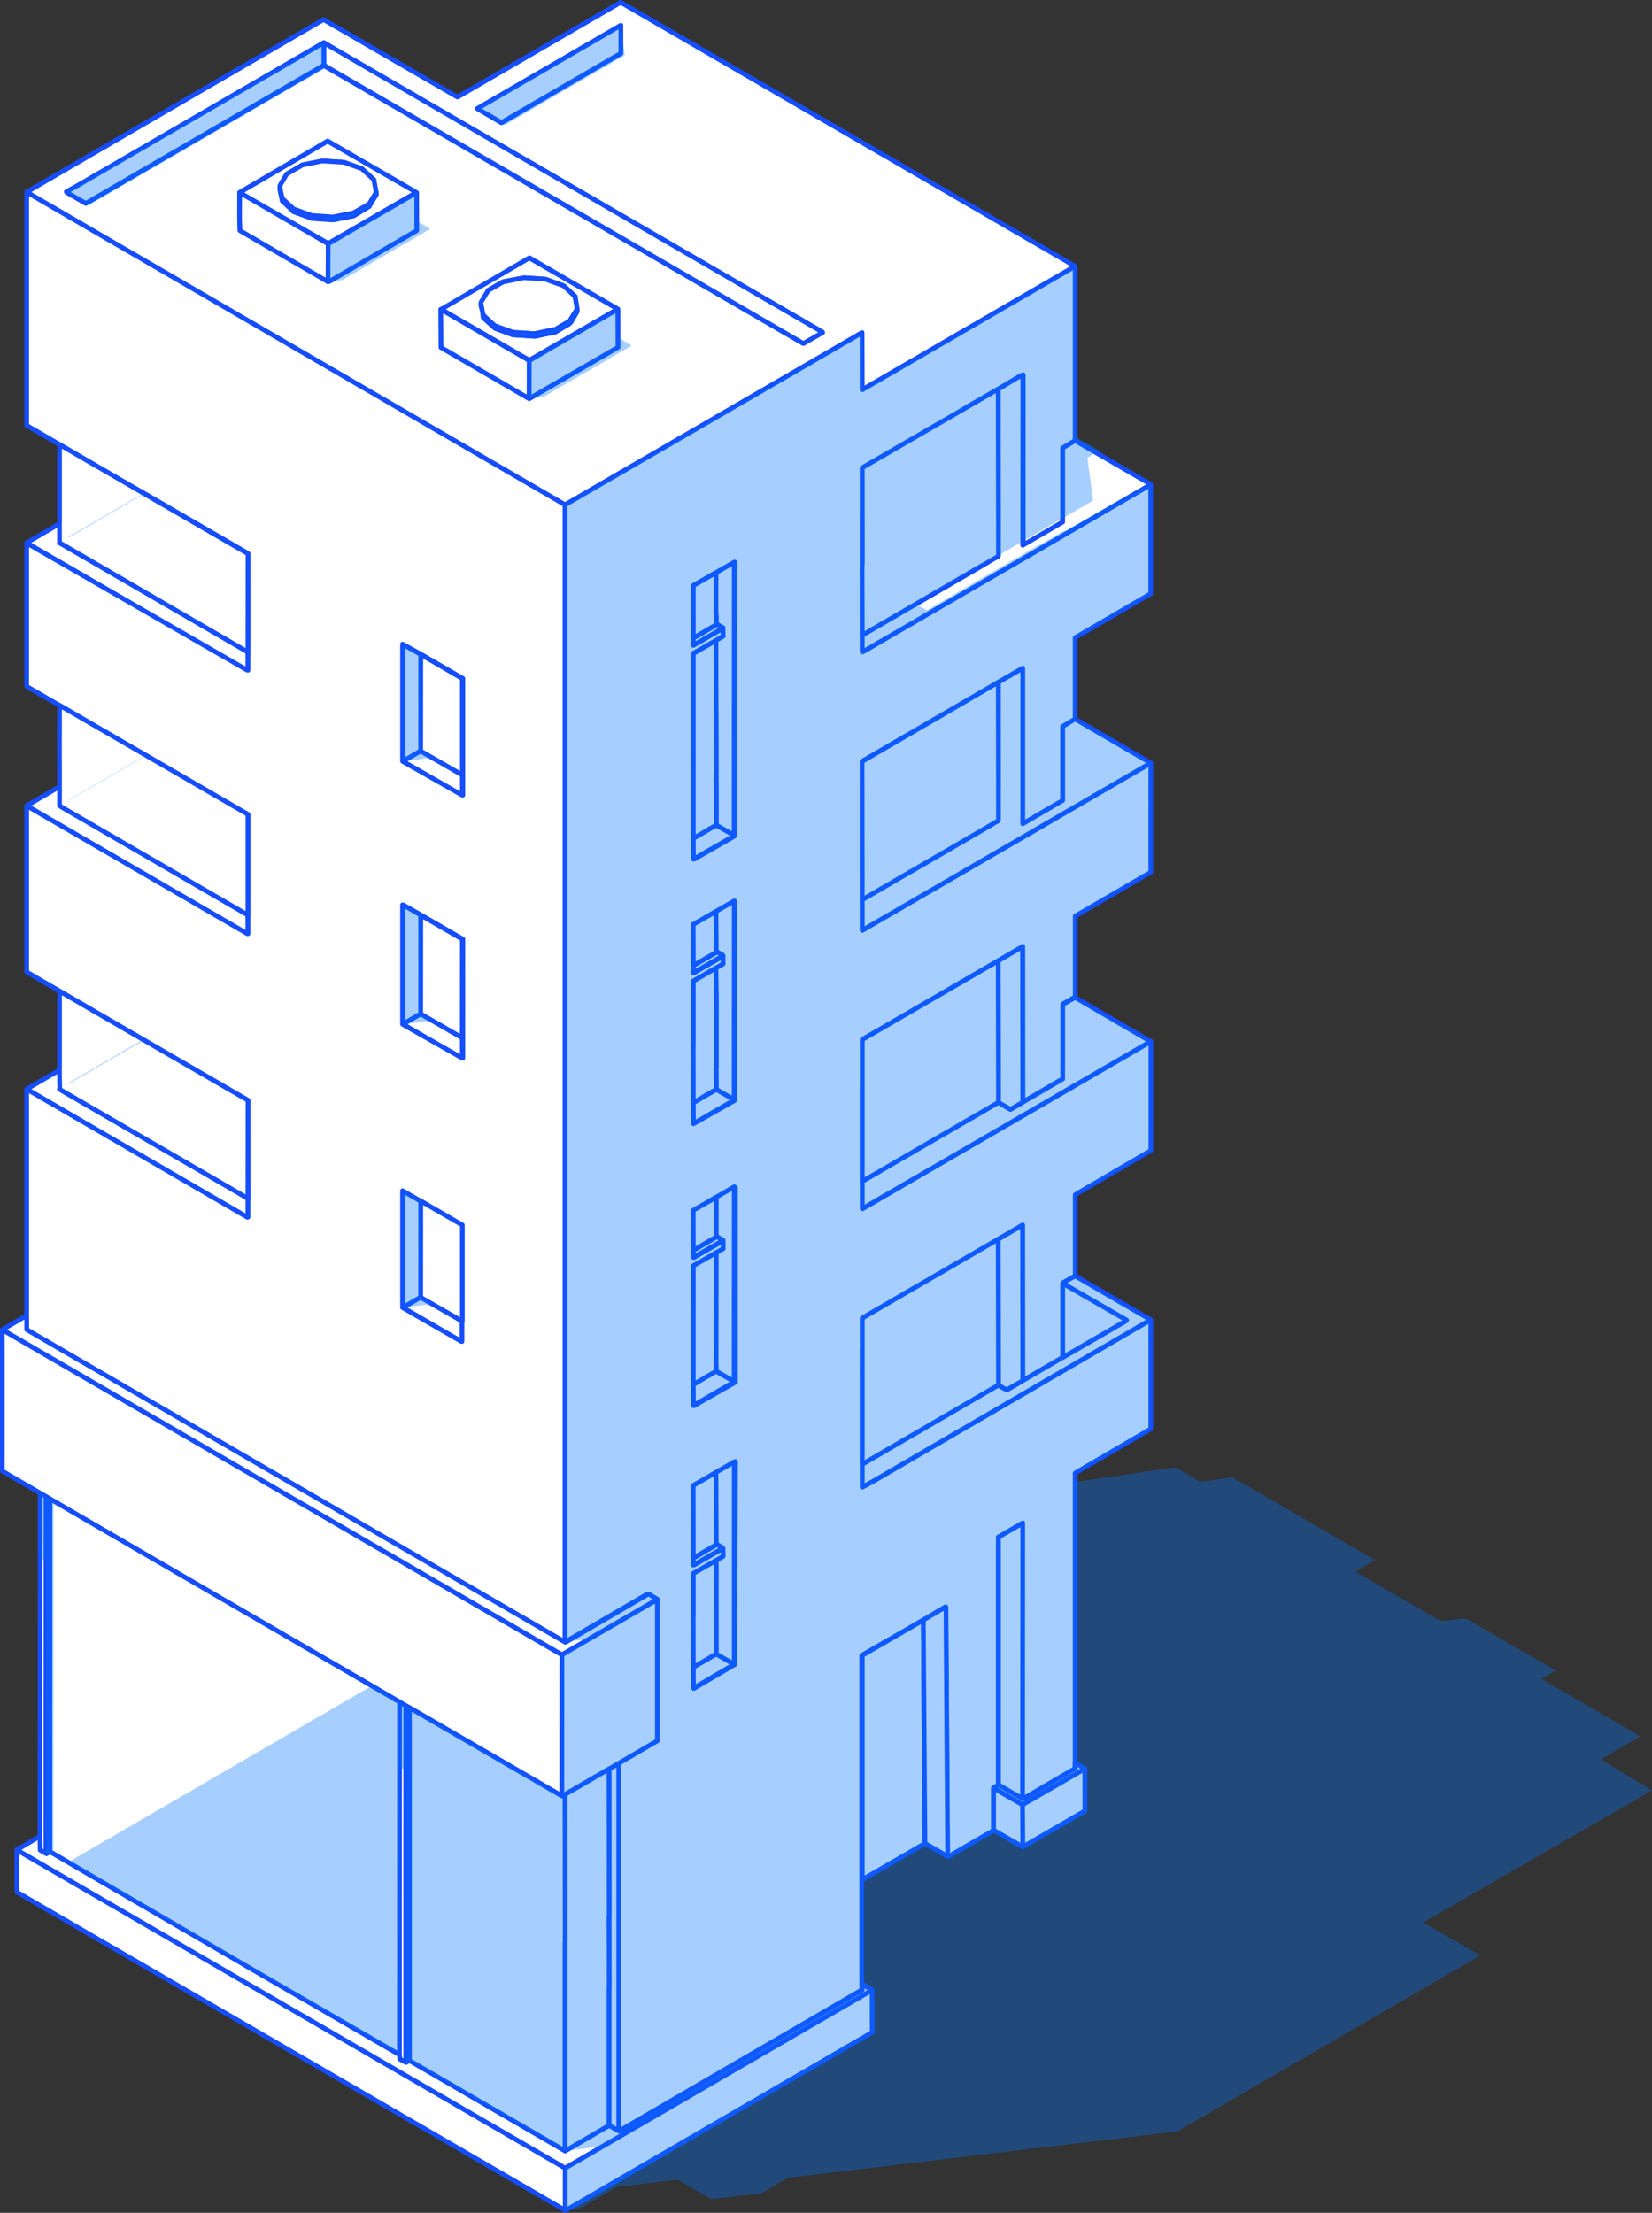 <?xml version="1.0" encoding="UTF-8"?> <svg xmlns="http://www.w3.org/2000/svg" viewBox="0 0 176.47 236.31"><rect x="0" y="0" width="176.47" height="236.31" fill="#333333" stroke="none"/> <defs> <style>.cls-1{fill:#fff;stroke:#154dff;stroke-linecap:round;stroke-linejoin:round;stroke-width:0.5px;}.cls-2{fill:#0073ff;opacity:0.35;}</style> </defs> <title>home_05</title> <g id="Слой_2" data-name="Слой 2"> <g id="_лой_1" data-name="—лой_1"> <g id="Layer1_0_FILL" data-name="Layer1 0 FILL"> <polygon class="cls-1" points="43.04 127.16 43.04 139.64 44.95 138.53 44.95 128.26 43.04 127.16"></polygon> <polygon class="cls-1" points="44.1 220.24 44.12 182.58 43.34 182.13 43.34 220.24 43.38 220.25 43.74 220.05 44.1 220.24"></polygon> <path class="cls-1" d="M113.52,55.75V47.84l1.33-.79V28.43L92.11,41.61l0-6.1L60.35,53.91V175.36l0,0,8.82-5.14.08,0,.92.57v15.1l-4.12,2.41V227.6l.3-.15,25.7-14.94V176.78L98.63,173l2.33-1.38.07,0,0,.11.18,26.54.1,0,4.8-2.79v-4.53l.54-.3V164.15l2.58-1.5v29.46l.19-.08,5.43-3.17V157.31l8.08-4.72V140.94l-29.57,17.2-1.23.67V140.76l14.52-8.42,2.6-1.51v16.61l4.28-2.48v-7.91l.13-.12,1.2-.67v-8.68l8.08-4.72V111.22l-30.8,17.86V111l14.52-8.41,2.6-1.52v16.62l4.28-2.48v-8l1.32-.75V97.83l8.07-4.69V81.48L92.11,99.35V81.29l14.53-8.42,2.6-1.51V88l4.28-2.49v-7.9l1.33-.8V68.1l8.07-4.7V51.75L92.27,69.55l-.16.06V50l11.2-6.48,3.32-1.92L109,40.17l.3-.14,0,18.2ZM74.06,82V69.79l2.42-1.39.77-.45,0-.87-3.17,1.83V62.54l1.75-1,.67-.39,2-1.12V89.21l-.06.09-4.28,2.45,0-2.24Zm2.42,15.36,2-1.12v21.26l-.1.07L74.08,120l0-2.24v-13l2.42-1.39.75-.43,0,0,0-.84-3.17,1.82V98.73Zm2,80.4-4.35,2.55,0-2.25V168l2.44-1.39.75-.43,0-.89-3.17,1.83v-8.49l2.42-1.42,2-1.13Zm-4.35-27.64,0-2.26V135.17l2.44-1.39.75-.43v-.89l-3.19,1.83v-5l2.34-1.36.09,0,2-1.12v20.79l0,0Z"></path> <polygon class="cls-1" points="93.16 212.51 60.37 231.53 60.37 236.04 60.41 236.06 93.17 217.03 93.16 212.51"></polygon> <polygon class="cls-1" points="115.88 188.88 109.23 192.72 109.25 197.23 115.89 193.39 115.88 188.88"></polygon> <polygon class="cls-1" points="106.66 164.15 106.66 190.61 109.23 192.1 109.25 162.65 106.66 164.15"></polygon> <polygon class="cls-1" points="22.68 63.77 20.91 62.78 20.91 66.39 22.68 67.42 22.69 63.9 22.68 63.77"></polygon> <polygon class="cls-1" points="76.48 74.23 76.5 82.09 76.5 83.56 76.5 88.12 78.42 89.21 78.43 60.04 76.48 61.16 76.48 64.22 76.48 65.6 76.5 65.75 76.5 66.72 76.59 66.68 77.22 67.03 77.23 67.08 77.25 67.95 76.48 68.4 76.48 74.23"></polygon> <path class="cls-1" d="M44.31,20.42,35,15.06l-9.43,5.51L35.06,26l9.45-5.47Zm-4.89,1.64-1.64,1-2.2.43-2.23-.15-2-.72-.19-.22-1-.92-.24-1.19V20l0-.19.71-1.2,1.67-1,2.13-.43,2.32.15,1.9.68,1.28,1.17.24,1.36,0,.24Z"></path> <polygon class="cls-1" points="106.14 190.94 106.14 195.44 109.25 197.23 109.23 192.72 106.14 190.94"></polygon> <polygon class="cls-1" points="76.48 103.38 76.5 105.91 76.5 113.91 76.5 114.52 76.5 115.38 76.5 116.34 78.42 117.44 78.43 96.21 76.48 97.33 76.5 101.71 76.6 101.66 77.2 102.01 77.23 102.07 77.25 102.91 77.23 102.95 76.48 103.38"></polygon> <path class="cls-1" d="M56.53,27.53,47.08,33l9.46,5.47L66,33Zm4.27,7.06-1.49.87-2.17.45-2.35-.15-1.9-.7-1.27-1.14,0-.44,0-.24,0-.06v-.1l-.1-.31,0-.27v-.22L52.14,31l1.61-.93L56,29.66l2.27.15,1.88.68.12.06,1.18,1.1L61.65,33l0,.23L61,34.37Z"></path> <polygon class="cls-1" points="4.93 159.82 4.29 159.45 4.27 196.09 4.29 197.58 4.92 197.94 4.93 159.82"></polygon> <polygon class="cls-1" points="60.37 231.53 1.8 197.55 1.8 202.04 1.86 202.09 60.37 236.04 60.37 231.53"></polygon> <polygon class="cls-1" points="43.34 182.13 42.68 181.76 42.66 219.41 42.71 219.9 43.34 220.24 43.34 182.13"></polygon> <polygon class="cls-1" points="65.06 188.91 65.06 226.98 66.09 227.57 66.09 188.31 65.06 188.91"></polygon> <polygon class="cls-1" points="66.09 188.31 70.22 185.9 70.22 170.8 60.02 176.71 60.01 191.79 60.12 191.78 65.06 188.91 66.09 188.31"></polygon> <polygon class="cls-1" points="43.04 68.79 43.04 81.3 44.95 80.19 44.95 69.89 43.04 68.79"></polygon> <polygon class="cls-1" points="76.5 82.09 76.48 74.23 75.81 74.63 75.81 79.43 75.81 80.99 75.81 82.09 75.8 82.3 75.83 82.31 76.3 82.03 76.5 82.09"></polygon> <polygon class="cls-1" points="75.81 83.18 75.81 88.49 76.5 88.12 76.5 83.56 75.81 83.18"></polygon> <polygon class="cls-1" points="43.1 96.63 43.04 96.63 43.04 109.38 44.95 108.27 44.95 97.73 43.1 96.63"></polygon> <polygon class="cls-1" points="5.69 197.94 5.7 197.08 5.7 195.25 5.7 160.29 4.93 159.82 4.92 197.94 4.96 197.97 5.33 197.76 5.69 197.94"></polygon> <polygon class="cls-1" points="92.11 57.26 92.11 67.83 94.13 66.65 94.11 56.12 92.11 57.26"></polygon> <polygon class="cls-1" points="92.11 118.31 92.11 126.15 94.13 124.97 94.11 117.17 92.11 118.31"></polygon> <polygon class="cls-1" points="92.11 146.59 92.11 156.34 94.13 155.18 94.11 145.44 92.11 146.59"></polygon> <polygon class="cls-1" points="92.2 87.31 92.11 87.33 92.11 96.06 94.13 94.89 94.11 86.19 92.2 87.31"></polygon> <polygon class="cls-1" points="75.8 146.37 75.83 146.57 76.32 146.29 76.5 146.37 76.48 138.47 75.83 138.85 75.8 140.25 74.06 141.24 74.06 147.83 75.6 146.93 75.6 146.49 75.8 146.37"></polygon> <polygon class="cls-1" points="75.83 114.13 76.32 113.83 76.5 113.91 76.5 105.91 75.81 106.31 75.8 110.41 75.8 111.97 74.06 112.95 74.06 117.75 76.5 116.34 76.5 115.38 75.6 114.87 75.6 114.03 75.8 113.91 75.8 114.12 75.83 114.13"></polygon> <polygon class="cls-1" points="113.52 144.96 109.25 147.44 107.54 148.43 106.64 147.92 94.13 155.18 92.11 156.34 92.11 158.81 93.34 158.14 122.91 140.94 114.85 136.26 113.65 136.94 113.52 137.05 120.34 140.98 120.22 141.09 113.52 144.96"></polygon> <path class="cls-1" d="M92.11,41.61l22.73-13.18L66.3.25,48.87,10.37,34.56,2.09,2.85,20.52l57.5,33.39,31.74-18.4ZM66.32,2.71v3l-12.75,7.4L51,11.6ZM35.25,30l-.21.07-9.4-5.46-.05-1.37,0-2.69L35,15.06l9.27,5.36.2.15v4.05ZM56.53,42.57,47.11,37.1l0-4.06,9.45-5.51L66,33l0,4.07Zm29.28-5.89L34.59,7,9.17,21.72l-2-1.17,0-.07,1.3-.72L34.59,4.56,87.83,35.45l0,.06Z"></path> <polygon class="cls-1" points="74.06 147.83 74.08 150.09 78.44 147.56 78.42 147.53 76.5 146.43 76.5 146.37 76.32 146.29 75.83 146.57 75.8 146.37 75.6 146.49 76 146.71 75.6 146.93 74.06 147.83"></polygon> <polygon class="cls-1" points="74.06 68.91 77.23 67.08 77.22 67.03 76.59 66.68 76.5 66.72 76.5 65.75 76.48 65.6 76.48 64.22 76 64.48 75.94 64.55 75.94 65.3 75.83 65.35 75.81 61.55 74.06 62.54 74.06 65.53 76.33 66.83 74.06 68.14 74.06 68.91"></polygon> <polygon class="cls-1" points="74.06 167.15 77.23 165.32 76.62 164.94 76.5 164.97 75.65 165.47 74.06 164.58 74.06 165.19 75.11 165.79 74.06 166.39 74.06 167.15"></polygon> <polygon class="cls-1" points="76.5 176.63 74.06 178.03 74.08 180.28 78.43 177.73 76.5 176.63"></polygon> <polygon class="cls-1" points="94.13 66.65 92.11 67.83 92.11 69.61 92.27 69.55 122.91 51.75 122.92 51.72 114.85 47.05 113.52 47.84 113.52 55.75 109.25 58.23 109.26 40.03 108.96 40.17 106.63 41.55 106.63 45.4 106.63 57.24 100.72 53.84 97.19 55.9 104.94 60.38 97.19 64.87 94.13 66.65"></polygon> <polygon class="cls-1" points="94.13 94.89 92.11 96.06 92.11 99.35 122.92 81.48 114.85 76.78 113.52 77.58 113.52 85.48 109.25 87.97 109.25 71.36 106.64 72.86 106.63 84.08 100.72 80.67 97.19 82.73 106.14 87.92 97.19 93.11 94.13 94.89"></polygon> <polygon class="cls-1" points="92.11 146.59 94.11 145.44 92.11 144.29 92.11 146.59"></polygon> <polygon class="cls-1" points="92.11 118.31 94.11 117.17 92.11 116 92.11 118.31"></polygon> <polygon class="cls-1" points="115.88 188.88 114.85 188.26 114.85 188.86 109.42 192.03 109.23 192.1 106.66 190.61 106.12 190.91 106.14 190.94 109.23 192.72 115.88 188.88"></polygon> <polygon class="cls-1" points="92.11 85.02 92.11 87.33 92.2 87.31 94.11 86.19 92.11 85.02"></polygon> <polygon class="cls-1" points="92.11 57.26 94.11 56.12 92.11 54.95 92.11 57.26"></polygon> <polygon class="cls-1" points="113.53 107.27 113.52 107.31 113.52 115.22 109.25 117.71 107.94 118.47 106.64 117.72 94.13 124.97 92.11 126.15 92.11 129.08 122.91 111.22 114.85 106.52 113.53 107.27"></polygon> <polygon class="cls-1" points="49.39 82.76 44.95 80.19 43.04 81.3 49.33 84.96 49.39 84.92 49.39 82.76"></polygon> <polygon class="cls-1" points="76.48 138.47 76.48 138.29 74.06 139.69 74.06 141.24 75.8 140.25 75.83 138.85 76.48 138.47"></polygon> <polygon class="cls-1" points="35.64 177.87 35.64 178.48 36.37 178.08 35.82 177.76 35.64 177.87"></polygon> <polygon class="cls-1" points="49.39 141.1 44.95 138.53 43.04 139.64 49.33 143.3 49.39 143.26 49.39 141.1"></polygon> <polygon class="cls-1" points="49.38 110.83 44.95 108.27 43.04 109.38 49.33 113.04 49.39 113.01 49.38 110.83"></polygon> <polygon class="cls-1" points="34.56 178.51 5.7 195.25 5.7 197.08 35.63 179.69 34.56 179.1 34.59 178.69 34.56 178.51"></polygon> <polygon class="cls-1" points="92.11 211.9 92.11 212.51 66.41 227.45 66.11 227.6 66.09 227.57 65.06 226.98 60.37 229.7 44.1 220.24 43.74 220.05 43.38 220.25 43.34 220.24 42.71 219.9 42.66 219.41 5.69 197.94 5.33 197.76 4.96 197.97 4.92 197.94 4.29 197.58 4.27 196.09 1.8 197.55 60.37 231.53 93.16 212.51 92.11 211.9"></polygon> <polygon class="cls-1" points="13.62 110.05 2.85 116.31 26.43 130 26.49 130.01 26.49 127.98 25.44 127.37 6.36 116.31 15.38 111.08 13.62 110.05"></polygon> <polygon class="cls-1" points="13.84 79.65 2.85 86.05 26.43 99.74 26.49 99.74 26.48 97.7 22.69 95.5 20.91 94.47 6.48 86.1 6.38 86.02 15.6 80.67 13.84 79.65"></polygon> <polygon class="cls-1" points="13.63 51.69 2.85 57.97 26.43 71.66 26.49 71.67 26.48 69.62 22.68 67.42 20.91 66.39 6.36 57.97 15.41 52.73 13.63 51.69"></polygon> <polygon class="cls-1" points="75.6 82.21 75.6 83.05 75.81 83.18 76.5 83.56 76.5 82.09 76.3 82.03 75.83 82.31 75.8 82.3 75.81 82.09 75.6 82.21"></polygon> <polygon class="cls-1" points="78.42 89.21 76.5 88.12 75.81 88.49 74.06 89.51 74.08 91.75 78.36 89.3 78.42 89.21"></polygon> <polygon class="cls-1" points="76.6 101.66 76.5 101.71 74.06 103.11 74.06 103.89 77.23 102.07 77.2 102.01 76.6 101.66"></polygon> <polygon class="cls-1" points="74.06 80.42 74.06 81.97 75.81 80.99 75.81 79.43 74.06 80.42"></polygon> <polygon class="cls-1" points="76.5 132.1 74.06 133.53 74.06 134.28 77.25 132.46 76.62 132.07 76.5 132.1"></polygon> <polygon class="cls-1" points="76.32 113.83 75.83 114.13 76.5 114.52 76.5 113.91 76.32 113.83"></polygon> <polygon class="cls-1" points="78.43 117.47 78.42 117.44 76.5 116.34 74.06 117.75 74.08 119.99 78.33 117.54 78.43 117.47"></polygon> <polygon class="cls-1" points="75.6 114.03 75.8 114.12 75.8 113.91 75.6 114.03"></polygon> <polygon class="cls-1" points="74.06 111.4 74.06 112.95 75.8 111.97 75.8 110.41 74.06 111.4"></polygon> <polygon class="cls-1" points="75.6 146.93 76 146.71 75.6 146.49 75.6 146.93"></polygon> <polygon class="cls-1" points="76.39 127.9 76.5 127.96 76.48 127.86 76.39 127.9"></polygon> <polygon class="cls-1" points="75.83 114.13 75.8 114.12 75.6 114.03 75.6 114.87 76.5 115.38 76.5 114.52 75.83 114.13"></polygon> <polygon class="cls-1" points="109.25 117.71 109.23 101.09 106.63 102.61 106.64 117.72 107.94 118.47 109.25 117.71"></polygon> <polygon class="cls-1" points="113.52 137.05 113.52 144.96 120.22 141.09 120.34 140.98 113.52 137.05"></polygon> <polygon class="cls-1" points="87.83 35.45 34.59 4.56 34.59 6.96 85.81 36.68 87.88 35.51 87.83 35.45"></polygon> <polygon class="cls-1" points="109.25 147.44 109.23 130.83 106.63 132.34 106.64 147.92 107.54 148.43 109.25 147.44"></polygon> <polygon class="cls-1" points="22.63 94.29 22.54 94.23 20.91 93.31 20.91 94.47 22.69 95.5 22.69 94.42 22.63 94.29"></polygon> <polygon class="cls-1" points="76.5 176.63 78.43 177.73 78.43 156.11 76.48 157.24 76.5 164.97 76.62 164.94 77.23 165.32 77.25 166.21 76.5 166.64 76.5 176.63"></polygon> <polygon class="cls-1" points="76.5 133.78 76.48 138.29 76.48 138.47 76.5 146.37 76.5 146.43 78.42 147.53 78.43 126.74 76.48 127.86 76.5 127.96 76.5 132.1 76.62 132.07 77.25 132.46 77.25 133.35 76.5 133.78"></polygon> <polygon class="cls-1" points="34.59 6.96 34.59 4.56 8.38 19.76 7.08 20.48 7.13 20.55 9.17 21.72 34.59 6.96"></polygon> <polygon class="cls-1" points="66.32 2.71 50.99 11.6 53.57 13.09 66.32 5.69 66.32 2.71"></polygon> <polygon class="cls-1" points="75.81 82.09 75.81 80.99 74.06 81.97 74.06 89.51 75.81 88.49 75.81 83.18 75.6 83.05 75.6 82.21 75.81 82.09"></polygon> <polygon class="cls-1" points="75.94 64.55 76 64.48 76.48 64.22 76.48 61.16 75.81 61.55 75.83 65.35 75.94 65.3 75.94 64.55"></polygon> <polygon class="cls-1" points="31.36 22.57 33.35 23.29 35.58 23.44 37.78 23.01 39.42 22.06 40.2 20.79 40.18 20.55 39.42 21.79 37.72 22.75 35.55 23.17 33.32 23.02 31.38 22.32 30.15 21.19 29.91 20.06 29.91 20.24 30.15 21.43 31.17 22.35 31.36 22.57"></polygon> <polygon class="cls-1" points="30.15 21.19 31.38 22.32 33.32 23.02 35.55 23.17 37.72 22.75 39.42 21.79 40.18 20.55 39.94 19.19 38.66 18.02 36.76 17.34 34.44 17.19 32.31 17.62 30.64 18.58 29.93 19.78 29.89 19.97 29.91 20 29.91 20.06 30.15 21.19"></polygon> <polygon class="cls-1" points="51.52 33.19 51.53 33.24 51.58 33.48 51.62 33.66 52.85 34.79 54.79 35.49 57.08 35.64 59.37 35.16 60.9 34.26 60.92 34.17 61.65 33.01 61.41 31.65 60.23 30.55 60.12 30.49 58.23 29.81 55.96 29.66 53.75 30.11 52.14 31.03 51.38 32.28 51.37 32.42 51.38 32.5 51.5 33.08 51.52 33.19"></polygon> <polygon class="cls-1" points="35.06 26.04 25.61 20.57 25.59 23.26 25.64 24.63 35.04 30.09 35.06 26.04"></polygon> <polygon class="cls-1" points="56.54 38.51 47.08 33.03 47.11 37.1 56.53 42.57 56.54 38.51"></polygon> <polygon class="cls-1" points="44.51 20.57 35.06 26.04 35.04 30.09 35.25 30.02 44.52 24.62 44.51 20.57"></polygon> <polygon class="cls-1" points="56.54 38.51 56.53 42.57 66.01 37.09 65.99 33.02 56.54 38.51"></polygon> <polygon class="cls-1" points="51.38 32.5 51.4 32.77 51.5 33.08 51.38 32.5"></polygon> <polygon class="cls-1" points="54.79 35.76 57.14 35.91 59.31 35.46 60.8 34.59 61.01 34.37 61.67 33.24 61.65 33.01 60.92 34.17 60.9 34.26 59.37 35.16 57.08 35.64 54.79 35.49 52.85 34.79 51.62 33.66 51.58 33.48 51.62 33.92 52.89 35.06 54.79 35.76"></polygon> <polygon class="cls-1" points="92.11 176.78 92.11 200.73 98.81 196.86 98.63 173.01 92.11 176.78"></polygon> <polygon class="cls-1" points="101.05 171.71 101.03 171.6 100.96 171.63 98.63 173.01 98.81 196.86 101.23 198.25 101.05 171.71"></polygon> <polygon class="cls-1" points="35.63 179.69 35.64 178.48 35.64 177.87 35.64 177.66 34.58 177.05 34.56 178.51 34.59 178.69 34.56 179.1 35.63 179.69"></polygon> <path class="cls-1" d="M26.43,130,2.85,116.31V142l57.5,33.37V53.91L2.85,20.52V45.43l10.78,6.26,1.78,1,11.08,6.41,0,10.48,0,2h-.06L2.85,58v15.3l11,6.38,1.76,1L26.49,87l0,10.72,0,2h-.06L2.85,86.05V103.8l23.64,13.71,0,9.26,0,1.21v2ZM43,68.79,45,69.89l4.44,2.56V84.92l-.06,0L43,81.3Zm0,27.84h.06L45,97.73l4.44,2.56V113l-.06,0L43,109.38Zm0,30.53,1.91,1.1,4.44,2.56v12.44l-.06,0L43,139.64Z"></path> <polygon class="cls-1" points="5.7 160.29 34.58 177.05 35.64 177.66 35.82 177.76 36.37 178.08 42.68 181.76 43.34 182.13 44.12 182.58 60.01 191.79 60.02 176.71 0.25 142 0.25 157.1 4.29 159.45 4.93 159.82 5.7 160.29"></polygon> <polygon class="cls-1" points="0.25 142 60.02 176.71 70.22 170.8 69.3 170.23 69.22 170.25 60.4 175.39 60.35 175.36 2.85 141.99 2.85 140.49 0.25 142"></polygon> <polygon class="cls-1" points="25.44 127.37 26.49 127.98 26.48 126.77 25.44 127.37"></polygon> <polygon class="cls-1" points="97.19 64.87 104.94 60.38 97.19 55.9 97.19 64.87"></polygon> <polygon class="cls-1" points="97.19 93.11 106.14 87.92 97.19 82.73 97.19 93.11"></polygon> <polygon class="cls-1" points="103.31 43.47 106.63 45.4 106.63 41.55 103.31 43.47"></polygon> </g> <polygon class="cls-1" points="60.35 229.69 60.38 229.7 65.06 226.98 65.06 212.26 65.08 212.08 65.06 204.74 65.05 204.68 65.08 204.56 65.06 188.91 60.35 191.64 60.37 207.37 60.35 207.4 60.35 229.69"></polygon> <polygon class="cls-1" points="6.45 116.36 6.48 116.37 6.6 116.46 26.48 127.98 26.49 117.54 26.48 117.51 26.45 117.48 15.38 111.08 6.36 105.85 6.36 114.25 6.35 114.28 6.38 116.25 6.36 116.3 6.45 116.36"></polygon> <polygon class="cls-1" points="42.66 219.41 42.68 181.76 5.33 160.06 5.33 197.76 5.69 197.94 27.53 210.66 42.66 219.41"></polygon> <polygon class="cls-1" points="6.41 86.07 6.44 86.08 6.5 86.13 6.53 86.14 6.59 86.19 26.48 97.72 26.48 86.98 26.4 86.92 15.6 80.67 13.84 79.65 6.36 75.32 6.35 81.32 6.36 81.35 6.36 86.04 6.41 86.07"></polygon> <polygon class="cls-1" points="6.44 58 6.47 58.03 6.5 58.05 6.59 58.09 26.48 69.64 26.49 59.17 26.48 59.14 26.4 59.08 15.41 52.73 13.63 51.69 6.36 47.48 6.36 55.91 6.35 55.94 6.36 57.96 6.41 57.99 6.44 58"></polygon> <polygon class="cls-1" points="44.95 128.26 44.94 138.55 49.39 141.1 49.39 130.83 44.95 128.26"></polygon> <polygon class="cls-1" points="49.39 100.3 44.95 97.73 44.94 108.29 44.98 108.3 49.38 110.83 49.39 100.3"></polygon> <polygon class="cls-1" points="59.89 229.42 60.35 229.69 60.35 207.4 60.37 207.37 60.35 191.64 60.07 191.81 60.01 191.79 43.74 182.37 43.74 220.05 59.82 229.38 59.85 229.41 59.89 229.42"></polygon> <polygon class="cls-1" points="44.95 69.89 44.94 80.21 49.39 82.76 49.39 72.47 44.95 69.89"></polygon> <polygon class="cls-1" points="76.48 97.33 74.06 98.72 74.05 98.75 74.06 103.11 76.5 101.71 76.48 97.33"></polygon> <polygon class="cls-1" points="76.5 133.78 74.06 135.17 74.06 147.83 74.29 147.73 75.39 147.08 75.6 146.93 75.68 146.92 76 146.71 76.14 146.65 76.5 146.43 76.51 146.31 76.48 145.7 76.51 137.96 76.5 133.78"></polygon> <polygon class="cls-1" points="76.5 127.96 76.48 127.86 74.06 129.25 74.05 129.28 74.06 133.53 76.5 132.1 76.5 127.96"></polygon> <polygon class="cls-1" points="76.5 113.91 76.5 107.84 76.51 107.7 76.48 103.38 74.06 104.77 74.06 111.4 74.05 111.55 74.06 117.75 74.12 117.74 75.81 116.73 75.87 116.72 75.97 116.66 76.02 116.61 76.44 116.39 76.5 116.34 76.51 116.25 76.5 115.38 76.48 115.25 76.48 113.94 76.5 113.91"></polygon> <polygon class="cls-1" points="76.48 68.4 74.06 69.79 74.06 89.51 74.14 89.49 75.71 88.58 75.81 88.49 75.89 88.47 76.5 88.12 76.51 88.03 76.5 83.56 76.48 83.44 76.5 79.76 76.48 68.4"></polygon> <polygon class="cls-1" points="76.5 61.92 76.48 61.16 74.06 62.54 74.05 62.6 74.06 62.76 74.06 68.14 76.5 66.72 76.5 65.75 76.48 65.6 76.48 62.06 76.5 61.92"></polygon> <polygon class="cls-1" points="76.48 157.24 74.06 158.63 74.05 158.66 74.06 166.39 76.5 164.97 76.48 157.24"></polygon> <polygon class="cls-1" points="94.13 155.18 94.29 155.1 106.64 147.92 106.66 147.85 106.63 132.34 92.11 140.76 92.11 156.34 92.26 156.28 94.11 155.21 94.13 155.18"></polygon> <polygon class="cls-1" points="94.11 94.92 94.13 94.89 94.22 94.86 97.18 93.14 97.19 93.11 97.36 93.04 105.98 88.03 106.14 87.92 106.63 87.66 106.66 87.55 106.64 72.86 92.09 81.32 92.11 96.06 92.36 95.94 94.11 94.92"></polygon> <polygon class="cls-1" points="94.38 124.85 99.8 121.7 99.84 121.68 106.61 117.75 106.64 117.72 106.66 117.66 106.63 102.61 92.11 111.02 92.11 126.15 94.1 125.02 94.13 124.97 94.38 124.85"></polygon> <polygon class="cls-1" points="92.11 67.83 104.94 60.38 105.07 60.32 105.54 60.05 105.58 60.01 106.64 59.41 106.66 59.32 106.63 41.55 92.11 49.95 92.12 60.13 92.09 60.46 92.11 67.83"></polygon> <polygon class="cls-1" points="76.5 166.64 74.06 168.03 74.06 172.55 74.05 172.61 74.06 178.03 74.2 177.97 76.5 176.63 76.51 176.53 76.5 168.9 76.51 168.75 76.5 166.64"></polygon> <polygon class="cls-2" points="65.66 33.2 56.56 38.5 56.54 42.57 56.63 42.57 58.05 42.38 67.45 36.92 67.44 36.88 66.01 36.04 66.01 33.05 65.66 33.2"></polygon> <polygon class="cls-2" points="59.28 35.21 57.11 35.64 55.76 35.56 55.76 35.82 57.16 35.91 59.41 35.45 61.01 34.52 61.44 33.77 61.49 33.75 61.49 33.69 61.56 33.63 61.55 33.59 61.74 33.33 61.73 33.29 61.77 33.27 61.71 32.93 61.65 32.93 61.67 32.99 60.9 34.26 59.28 35.21"></polygon> <polygon class="cls-2" points="40.14 19.91 40.08 19.9 40.11 20.09 40.17 20.14 40.14 19.91"></polygon> <polygon class="cls-2" points="40.2 20.21 40.14 20.2 40.18 20.43 40.23 20.43 40.2 20.21"></polygon> <polygon class="cls-2" points="40.08 19.61 40.02 19.6 40.05 19.79 40.11 19.84 40.08 19.61"></polygon> <polygon class="cls-2" points="39.43 21.79 37.81 22.74 35.61 23.17 34.32 23.13 34.32 23.32 34.41 23.36 35.67 23.44 37.9 22.99 39.55 22.03 40.3 20.77 40.24 20.49 40.2 20.49 40.21 20.54 40.09 20.67 40.06 20.77 40.02 20.79 40.03 20.84 39.84 21.09 39.85 21.13 39.76 21.21 39.78 21.25 39.7 21.31 39.43 21.79"></polygon> <polygon class="cls-2" points="4.36 159.48 4.29 159.48 4.29 166.37 4.38 166.48 4.95 166.81 4.93 197.95 4.97 197.97 5.55 197.88 5.72 197.94 5.7 197.1 5.79 197.04 5.7 197.04 5.72 160.27 4.36 159.48"></polygon> <polygon class="cls-2" points="61.46 31.92 61.52 31.98 61.5 31.92 61.46 31.92"></polygon> <polygon class="cls-2" points="39.99 19.48 40.05 19.54 40.03 19.46 39.99 19.48"></polygon> <polygon class="cls-2" points="61.67 32.65 61.61 32.63 61.65 32.87 61.7 32.87 61.67 32.65"></polygon> <polygon class="cls-2" points="61.55 32.05 61.49 32.04 61.52 32.23 61.58 32.28 61.55 32.05"></polygon> <polygon class="cls-2" points="42.87 21.49 41.93 22.08 35.06 26.04 35.06 30.07 35.15 30.11 36.56 29.91 45.97 24.44 44.57 23.62 44.54 23.54 44.52 20.61 44.36 20.64 43.31 21.24 43.32 21.27 43.04 21.43 42.87 21.49"></polygon> <polygon class="cls-2" points="61.61 32.35 61.55 32.34 61.59 32.58 61.64 32.58 61.61 32.35"></polygon> <polygon class="cls-2" points="66.73 5.91 66.35 2.76 66.23 2.73 50.99 11.6 53.9 13.3 54.02 13.32 66.73 5.91"></polygon> <polygon class="cls-2" points="51.47 32.74 51.44 32.59 51.37 32.58 51.4 32.77 51.44 32.8 51.47 32.74"></polygon> <polygon class="cls-2" points="43.04 96.63 43.04 109.32 43.05 109.36 43.19 109.36 46.18 108.98 45.04 108.33 44.95 108.24 44.97 97.72 43.04 96.63"></polygon> <polygon class="cls-2" points="29.97 20.15 29.89 20.14 29.97 20.32 30 20.3 29.97 20.15"></polygon> <polygon class="cls-2" points="43.14 68.82 43.04 68.83 43.04 81.27 43.08 81.3 46.18 80.9 44.95 80.18 44.97 69.91 43.14 68.82"></polygon> <polygon class="cls-2" points="34.62 4.6 34.43 4.62 7.08 20.49 9.5 21.91 34.94 7.14 34.62 4.6"></polygon> <polygon class="cls-2" points="43.14 127.19 43.04 127.19 43.04 139.64 43.1 139.64 46.18 139.24 44.98 138.56 44.95 138.5 44.97 128.28 43.14 127.19"></polygon> <polygon class="cls-2" points="29.94 20.37 29.98 20.42 29.98 20.37 29.94 20.37"></polygon> <path class="cls-2" d="M39.79,180.05h-.1L7.32,198.85v0l35.32,20.52h.06V188.73l.66.35v31.18h.81l16.23,9.43,3.07-.37.82-.06-3.9,2.29V236l.12,0,1.49-.18.12-.06,3.82-2.24.12,0,6.32-.75,3.56,2.08,5.4-.64,2.81-1.64,41.5-4.94.1,0,32.39-18.81-6-3.45-.07-.09,24.25-14,.12-.11L171,187.89l4.23-2.45-10.57-6.15v-.06l.09,0,1.37-.78.05-.06-9.54-5.53H156l-1.75.25-.37,0-9.09-5.28,2.09-1.23-15.22-8.83-3.34.46-.12,0-2.57-1.51h-.25l-10.48,1.53-.09,0v-.84l.06-.08,7.67-4.42.36-.26V141l-8-4.67-.05-.12,0-8.61,8.07-4.69,0-11.67-8-4.62-.08-.06V97.82l8.09-4.68,0-11.67-8.07-4.7V68.08l8.09-4.68V51.78l-.18,0-.27.2-.12,0v0l-.19.07-.09.09-.09,0,0,0-.3.13-.93.54v0l-.74.39,0,0-.35.16v.05l-.12,0-.27.19-.7.37,0,.05-.22.09-.52.34-.12,0-.75.43-.17.14-.37.18v0l-1.65.93,0,0-.3.14-.45.3-.27.11v0h-.09v0l-.3.14-2.18,1.27v0l-.41.2-11.66,6.8-.16.08-1.22-.71,19-11-.6-4.53.1-.11,1.22-.7-2.6-1.51,0-.07V28.45L92.15,41.61l0-.06v-6H92L60.37,53.91V175.34l0,0,1.63-.21.66,0L60,176.72v15.06H60Z"></path> <polygon class="cls-2" points="51.41 32.81 51.45 32.86 51.45 32.81 51.41 32.81"></polygon> <polygon class="cls-2" points="15.17 52.77 7.29 57.35 7.29 57.39 7.35 57.41 15.38 52.73 15.17 52.77"></polygon> <polygon class="cls-2" points="15.36 111.05 15.24 111.05 7.25 115.7 7.32 115.76 15.38 111.08 15.36 111.05"></polygon> <polygon class="cls-2" points="15.42 80.73 7.37 85.41 7.41 85.44 15.53 80.72 15.42 80.73"></polygon> </g> </g> </svg> 